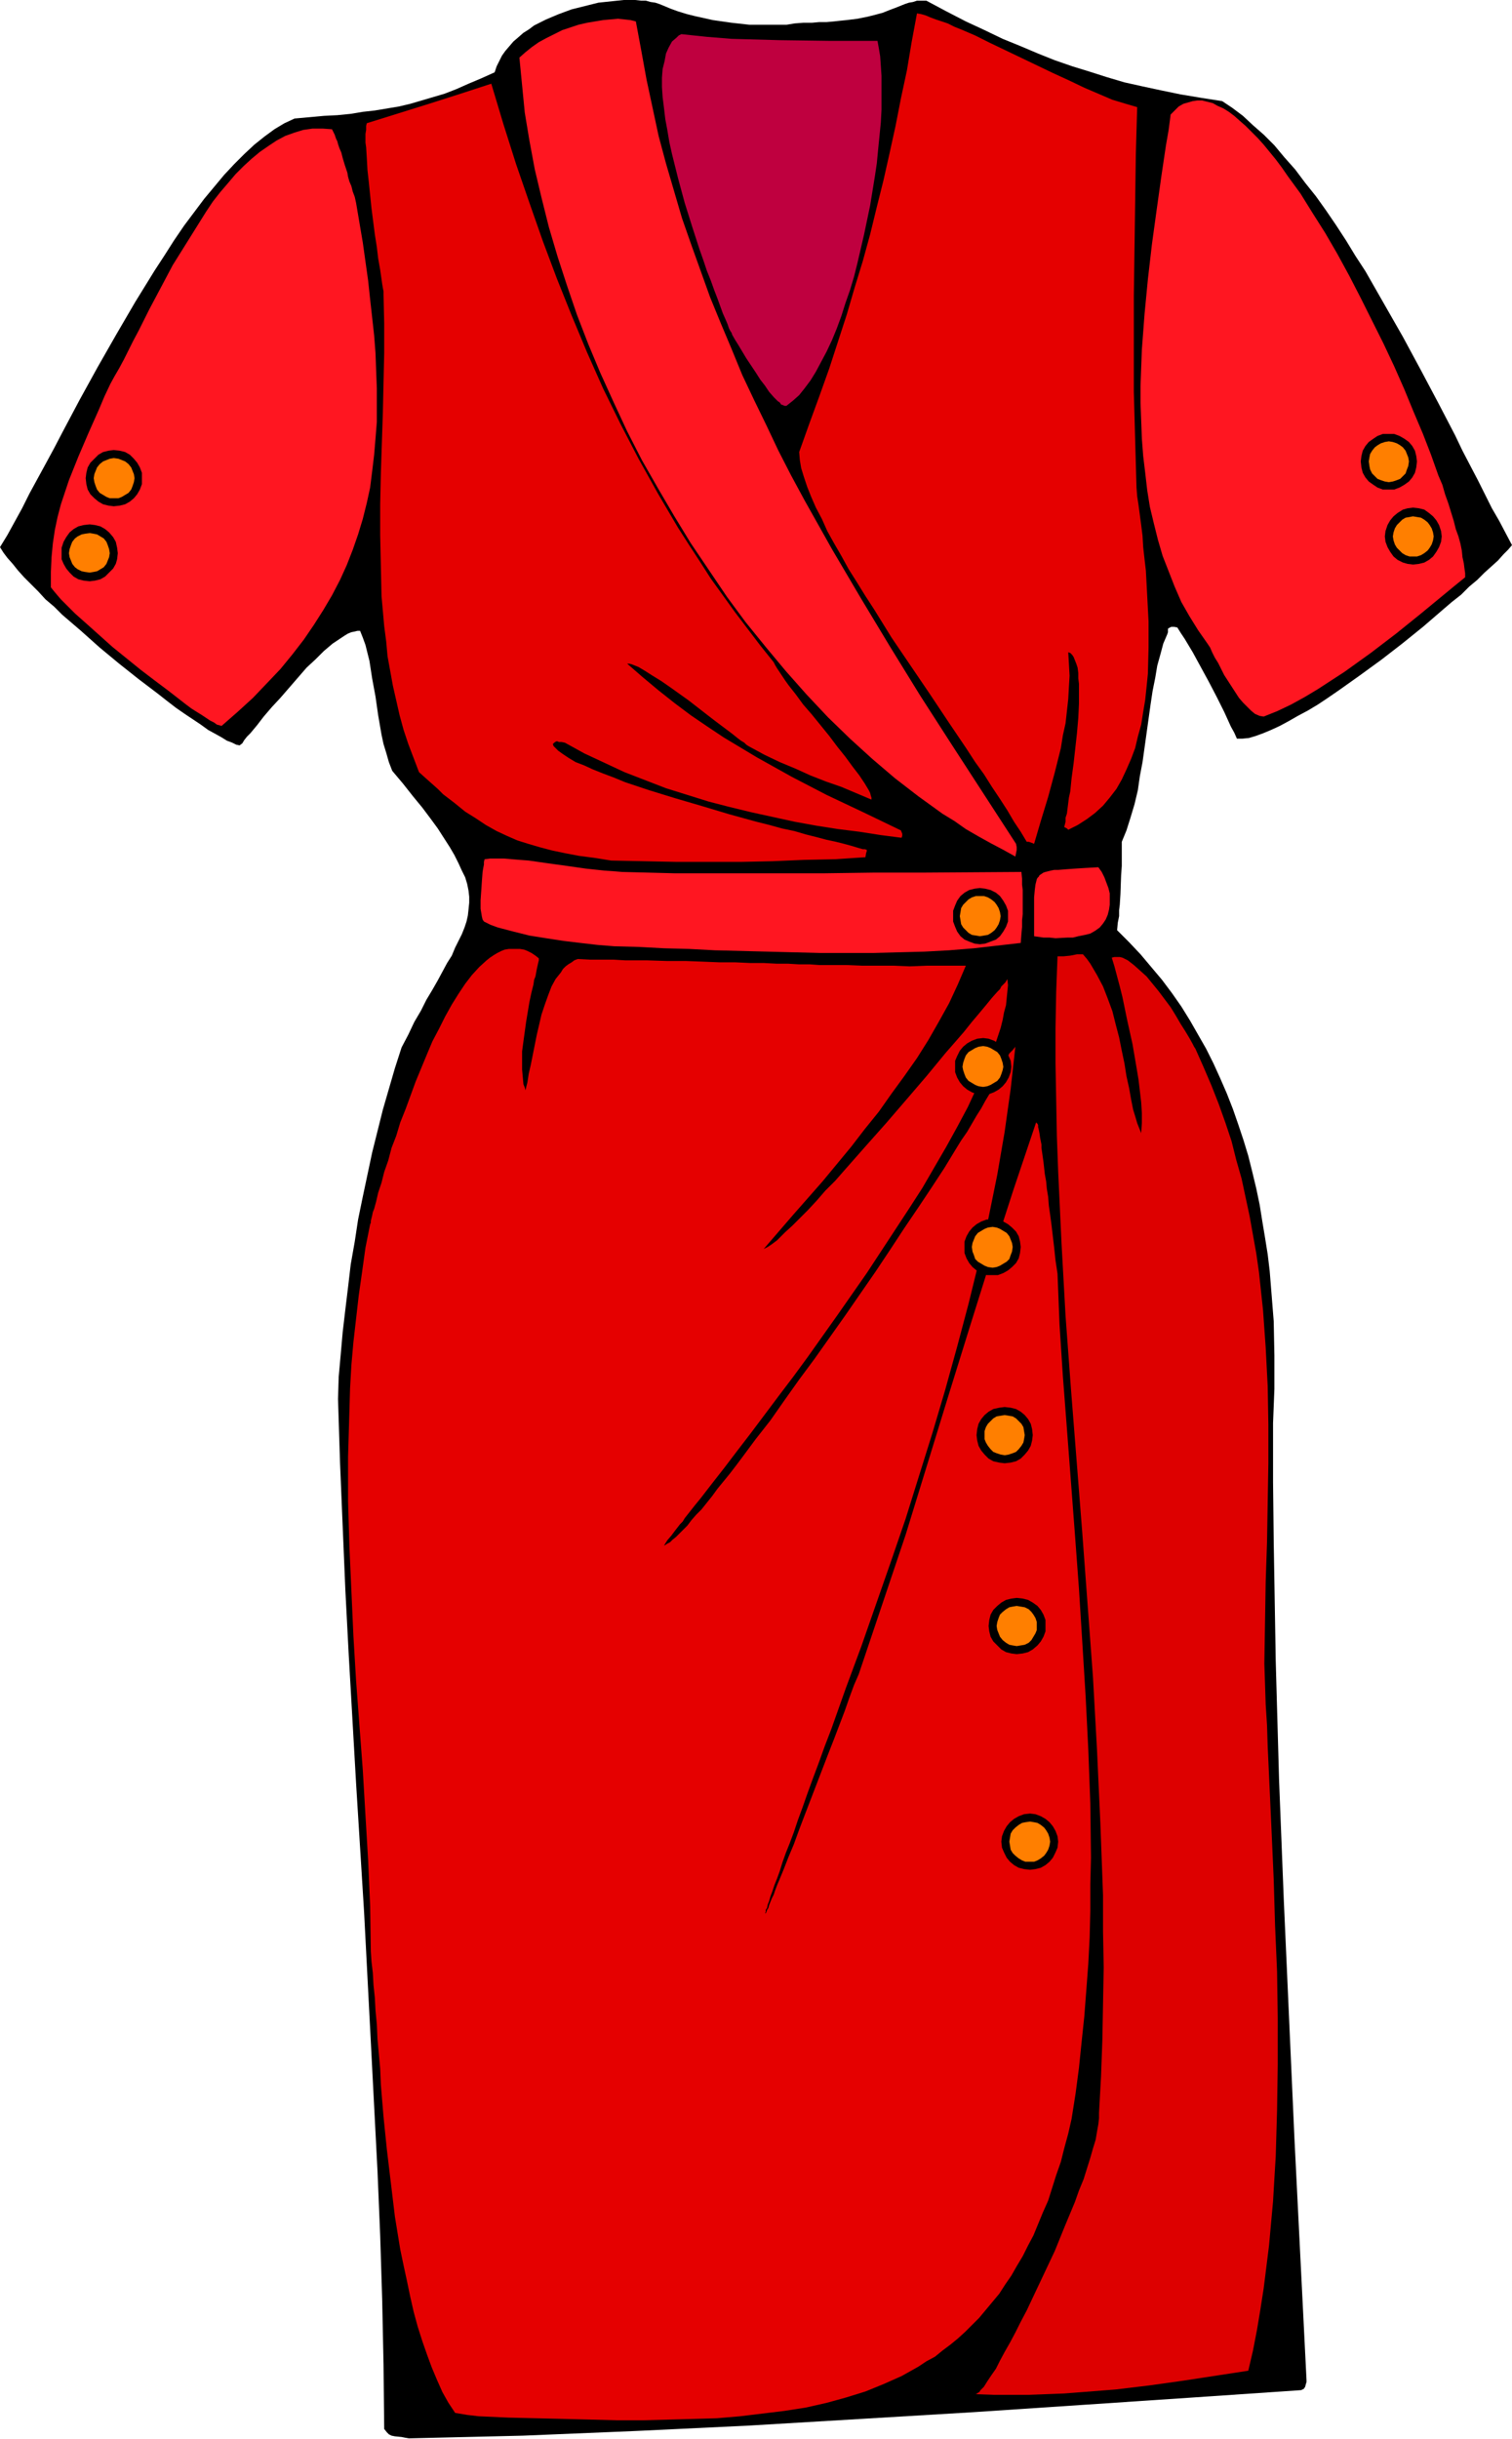 <svg xmlns="http://www.w3.org/2000/svg" fill-rule="evenodd" height="588.515" preserveAspectRatio="none" stroke-linecap="round" viewBox="0 0 2259 3642" width="364.99"><style>.brush1{fill:#000}.pen1{stroke:none}.brush2{fill:#e50000}.brush4{fill:#ff1621}.brush6{fill:#ff7f00}</style><path class="pen1 brush1" d="m611 3641 85-2 85-2 169-7 168-8 168-10 167-10 165-11 164-11 162-11 2-1 2-1 2-3 1-4 1-3v-3l-9-180-9-180-8-179-8-179-7-178-5-178-3-178-1-89v-88l2-51v-50l-1-51-4-50-2-25-3-25-4-25-4-24-4-25-5-24-6-25-6-24-7-23-8-24-8-23-9-23-10-23-10-22-11-22-12-21-12-21-13-21-14-20-15-20-16-19-16-19-17-18-18-18 1-11 2-10v-9l1-8 1-16 1-28 1-14v-36l7-17 6-19 6-20 5-21 3-21 4-21 6-43 6-43 3-20 4-20 3-18 5-18 4-15 6-14 1-3v-5l1-1 2-1 2-1h4l5 1 5 8 6 9 6 10 6 10 12 22 12 22 12 23 11 22 10 22 5 9 4 9h8l10-1 10-3 11-4 12-5 13-6 13-7 14-8 15-8 15-9 15-10 16-11 31-22 33-24 31-24 31-25 29-25 14-12 14-11 12-12 12-10 11-11 10-9 10-9 8-9 7-7 6-7-9-17-10-19-11-19-10-20-11-22-11-21-12-23-11-23-25-48-26-49-27-50-28-49-28-49-15-23-14-23-15-23-15-22-15-21-16-20-15-20-16-18-15-18-16-16-16-14-15-14-16-12-15-10-32-5-30-5-29-6-28-6-27-6-27-8-25-8-26-8-26-9-25-10-26-11-27-11-27-13-28-13-29-15-30-16h-14l-6 2-6 1-6 2-15 6-8 3-10 4-11 3-12 3-15 3-8 1-8 1-10 1-9 1-11 1h-11l-11 1h-13l-13 1-12 2h-55l-27-3-28-4-27-6-12-3-13-4-11-4-12-5-5-2-6-2-7-1-7-2h-7l-9-1h-17l-19 2-19 2-20 5-20 5-19 7-19 8-18 9-8 6-8 5-8 7-7 6-6 7-6 7-5 7-4 8-4 8-3 9-20 9-19 8-18 8-18 7-17 5-17 5-17 5-17 4-18 3-18 3-18 2-18 3-20 2-20 1-22 2-22 2-15 7-15 9-15 11-15 12-15 14-15 15-15 16-15 18-15 18-15 20-15 20-15 22-14 22-15 23-29 47-28 48-28 49-27 49-26 49-12 23-13 24-12 22-12 22-11 22-11 20-11 20-11 18 5 8 6 8 8 9 8 10 9 10 10 10 11 11 11 12 13 11 12 12 28 24 28 25 29 24 29 23 29 22 14 11 13 10 13 9 12 8 12 8 11 8 11 6 9 5 8 5 8 3 6 3 5 1 4-3 3-5 4-5 5-5 10-12 10-13 12-14 13-14 26-30 13-15 14-13 12-12 13-11 6-4 6-4 6-4 5-3 5-2 5-1 4-1h4l4 10 4 11 3 12 3 12 4 26 5 27 4 28 5 29 3 14 4 13 4 14 5 13 16 19 15 19 14 17 12 16 11 15 9 14 9 14 7 12 6 12 5 11 5 10 3 10 2 10 1 9v9l-1 10-1 9-2 9-3 9-4 10-5 10-5 10-5 12-7 11-7 13-7 13-8 14-9 15-8 16-10 17-9 19-10 19-10 31-9 31-9 31-8 32-8 32-7 33-7 33-7 34-5 33-6 34-4 34-4 33-4 34-3 34-3 33-1 33 3 95 4 96 4 95 5 96 11 192 12 193 10 193 10 193 4 96 3 96 2 97 1 96 4 5 3 3 4 2 5 1 10 1 5 1 6 1z"/><path class="pen1 brush2" d="m715 3608 44 2 42 1 42 1 40 1 39 1h39l38-1 37-1 35-1 35-3 33-4 33-4 32-5 31-7 29-8 29-9 27-11 27-12 25-14 12-8 13-7 11-9 12-9 11-9 11-10 11-11 10-10 10-12 20-24 9-14 9-13 8-14 9-15 8-16 8-15 7-17 7-17 8-18 6-19 6-19 7-20 5-20 6-22 5-22 6-38 5-38 4-39 4-38 3-39 3-40 2-39 1-40v-40l1-39-1-81-3-80-4-80-5-81-5-80-6-81-6-79-6-79-6-78-5-77-3-76-3-20-2-19-2-17-2-17-2-15-2-14-1-13-2-12-1-11-2-11-1-9-1-9-1-7-1-7-1-7v-5l-1-5-1-5-1-7-1-5-1-4v-3l-1-2-2-2-34 101-33 102-32 102-32 103-32 104-32 104-35 104-35 104-7 16-7 19-7 20-8 21-8 21-9 23-35 91-8 21-8 22-8 19-7 18-7 17-3 7-3 8-2 6-3 6-2 5-2 5-1 4-2 3-1 3-1 2h-1l1-2v-3l2-3 1-5 2-5 2-7 3-8 3-9 4-10 4-11 4-13 5-14 6-15 6-16 6-18 7-19 7-20 8-22 9-24 9-25 10-26 22-62 23-62 22-63 22-63 22-64 20-64 20-64 19-64 18-65 17-64 16-65 14-64 13-64 11-64 9-64 7-63-4 5-5 5-2 4-1 4-2 6-3 6-3 7-4 7-4 8-5 9-6 10-6 10-6 11-7 11-7 12-7 12-9 13-8 13-17 28-19 29-20 30-21 31-21 32-22 33-45 65-46 65-23 31-22 31-21 30-22 28-20 27-9 12-10 13-9 11-9 11-8 11-8 10-8 10-8 8-7 8-6 8-6 6-6 6-5 5-5 4-4 4-4 2-3 2-2 1 5-8 6-7 6-8 7-9 4-4 3-5 15-19 9-11 17-22 18-23 19-25 20-26 21-28 21-28 22-29 22-30 44-62 44-63 42-64 21-32 20-31 18-31 18-31 16-29 16-30 13-28 13-27 5-14 5-12 5-13 4-12 4-12 3-12 2-11 3-11 1-10 1-10 1-10-1-9-3 5-3 3-3 3-2 4-4 4-8 9-9 11-10 12-11 13-12 15-13 15-14 16-14 17-14 17-30 35-31 36-32 36-15 17-15 17-14 16-15 15-13 15-13 14-12 12-11 11-11 10-8 8-4 4-4 3-4 3-3 2-3 2-2 1-2 1-2 1 44-51 44-50 43-52 20-26 21-26 19-27 19-26 19-27 17-27 16-28 15-27 13-28 12-28h-59l-25 1-24-1h-47l-24-1h-40l-14-1h-16l-17-1h-17l-19-1h-20l-22-1h-23l-25-1-26-1h-28l-31-1h-32l-17-1h-35l-19-1-5 2-4 3-5 3-4 3-4 4-3 5-8 10-6 11-5 13-5 14-5 15-7 30-6 30-3 15-3 13-2 13-3 12-1-4-2-5-1-11-1-11v-27l2-15 4-29 5-30 3-14 3-12 1-7 2-5 2-11 2-9 1-4v-3l-5-4-6-4-6-3-5-2-6-1h-17l-6 1-5 2-6 3-5 3-6 4-5 4-11 10-11 12-10 13-10 15-10 16-10 18-9 18-10 19-8 19-17 41-15 41-8 20-6 20-7 18-5 19-6 17-4 16-5 15-3 13-3 11-2 5-1 5-1 4-1 4v3l-1 2-7 35-5 36-5 35-4 35-4 35-3 34-2 35-1 34-1 34-1 34v67l2 67 3 67 3 67 4 67 10 133 4 68 4 67 3 68 1 68 1 15 2 17 1 18 2 19 1 19 2 21 1 22 2 22 2 22 1 24 4 48 5 49 6 50 6 50 8 49 5 24 5 23 5 24 5 22 6 22 7 22 7 20 7 19 8 19 8 18 9 16 10 15 18 3 17 2z"/><path class="pen1" style="fill:#d00" d="m1456 3575 28 1h53l27-1 26-1 26-2 51-4 50-6 50-7 98-15 7-30 6-31 5-30 5-32 4-32 4-32 3-33 3-33 2-34 2-33 2-69 1-68v-70l-1-69-3-69-2-68-3-68-3-66-3-65-1-32-2-31-1-31-1-30 1-61 1-61 2-59 1-60 1-58v-58l-1-57-3-58-4-56-3-28-3-28-4-28-5-28-5-28-6-28-6-28-8-28-7-28-9-27-10-28-11-28-12-28-12-27-2-3-2-4-5-9-6-10-7-11-7-12-8-13-18-24-9-11-9-11-10-9-9-8-9-7-4-2-4-2-4-1h-8l-4 1 4 13 4 15 4 15 4 16 7 34 8 36 6 35 3 18 2 17 2 17 1 16v15l-1 15-2-5-2-5-2-5-2-7-4-13-3-15-3-17-4-18-3-19-4-19-4-20-5-19-5-20-7-19-7-18-9-17-10-17-5-7-6-7h-9l-10 2-10 1h-9l-2 53-1 54v53l1 54 1 54 2 54 5 107 6 108 8 108 17 216 8 108 8 108 6 108 5 109 4 108v54l1 54-1 54-1 54-2 55-3 54v8l-1 9-2 11-2 12-4 13-4 14-5 16-5 16-7 17-6 17-15 36-15 37-17 36-17 36-8 17-9 17-8 16-8 15-8 14-7 13-6 12-7 10-6 9-5 8-5 5-2 3-2 1-1 1-2 1h-2z"/><path class="pen1 brush4" d="m918 1413 37 1 37 2 38 1 38 2 79 2 78 2h79l38-1 39-1 37-2 37-3 35-4 35-4 1-13 1-11v-10l1-9v-36l-1-8v-9l-1-10-146 1h-74l-73 1h-226l-78-2-12-1-14-1-28-3-28-4-29-4-28-4-13-1-12-1-12-1h-21l-8 1-1 4v4l-1 5-1 6-1 13-1 15-1 14v13l1 6 1 6 1 4 2 3 10 5 11 4 23 6 24 6 25 4 26 4 25 3 26 3 25 2zm693-15 10-2 8-2 7-4 7-5 5-6 4-6 3-7 2-8 1-7v-17l-2-8-3-8-3-8-4-8-5-7-18 1-16 1-14 1-12 1h-6l-5 1-4 1-4 1-3 1-3 2-3 2-1 2-2 2-1 2-1 4-1 4-1 8-1 11v58l7 1 7 1h9l9 1 18-1h8l8-2z"/><path class="pen1 brush2" d="m913 1285 98 2h96l47-1 47-2 47-1 45-3 1-6 1-3v-2l-3-1h-3l-7-2-10-3-11-3-12-3-14-3-15-4-16-4-17-5-19-4-18-5-20-5-40-11-40-12-41-12-39-12-18-6-18-6-17-7-16-6-15-6-13-6-13-5-10-6-9-6-7-5-5-5-2-2-1-3 2-2 3-2h2l2 1h4l5 1 29 16 30 14 30 14 31 12 31 12 32 10 32 10 31 8 33 8 32 7 32 7 33 6 32 5 32 4 32 5 31 4 1-3v-3l-2-5-56-27-55-26-52-27-52-29-25-15-25-15-24-16-25-17-24-18-24-19-24-20-23-20h3l4 1 5 2 5 2 10 6 11 7 13 8 13 9 14 10 14 10 27 21 13 10 12 9 12 9 10 8 4 3 5 3 3 3 3 2 24 13 23 11 24 10 22 10 23 9 23 8 45 19v-3l-1-3-1-4-2-4-3-5-3-5-4-6-4-6-10-13-11-15-12-15-12-16-26-32-13-15-11-15-11-14-5-7-4-6-4-6-4-6-3-5-2-4-20-25-19-25-19-25-18-25-18-25-16-25-17-26-16-25-30-51-29-52-27-52-26-53-24-54-23-55-22-55-21-56-20-57-20-58-19-60-18-60-46 15-47 15-93 29-1 4v6l-1 6v13l1 7 1 16 1 18 2 18 4 39 5 39 3 19 2 17 3 17 2 14 1 7 1 6 1 5v5l1 43v44l-1 44-1 45-3 91-1 46v46l1 46 1 45 4 45 3 23 2 22 4 22 4 22 5 22 5 22 6 22 7 21 8 21 8 21 10 9 9 8 9 8 8 8 17 13 16 13 16 10 15 10 16 9 15 7 16 7 16 5 17 5 19 5 19 4 21 4 23 3 25 4z"/><path class="pen1 brush4" d="m1517 1279 2-10v-4l-1-5-48-74-48-74-47-73-45-73-44-73-43-73-41-73-20-37-19-37-18-38-18-37-18-38-16-39-16-38-16-39-14-39-14-39-14-40-12-41-12-41-11-41-9-42-9-42-8-44-8-43-8-2-9-1-10-1-11 1-11 1-12 2-12 2-13 3-12 4-12 4-12 6-12 6-11 6-10 7-10 8-9 8 4 41 4 41 7 42 8 43 10 42 11 44 13 44 14 43 15 44 17 44 18 43 20 44 20 43 22 43 24 42 24 41 25 41 27 40 27 40 28 38 30 37 30 36 31 35 32 34 33 32 33 30 34 29 35 27 36 26 18 11 17 12 19 11 18 10 19 10 18 10z"/><path class="pen1 brush2" d="m1545 1260 10-34 11-36 10-37 9-36 3-19 4-18 2-18 2-18 1-18 1-17-1-18-1-17 3 1 3 3 2 3 2 5 2 5 2 6 1 8v8l1 8v30l-1 21-2 23-5 45-3 22-2 20-2 9-1 8-1 8-1 8-2 6v6l-1 4-1 4 4 2 2 2 14-7 14-9 12-9 12-11 10-12 10-13 8-14 7-15 7-16 6-16 4-17 5-18 3-19 3-18 2-19 2-20 1-39v-39l-2-38-2-38-2-17-2-18-1-17-2-16-2-15-2-15-2-13-1-13-2-71-2-72V442l2-141 1-71 2-70-17-5-10-3-10-3-21-9-21-9-23-11-24-11-48-23-23-11-23-11-22-11-21-9-10-4-10-5-9-3-9-3-8-3-7-3-7-2-6-1-8 43-7 42-9 42-8 41-9 41-9 40-10 40-10 41-11 40-12 39-12 41-13 40-13 40-15 42-15 41-15 42 1 12 2 12 4 13 5 15 6 15 7 16 9 17 8 18 10 18 11 19 11 20 12 19 13 21 13 20 26 42 57 84 28 42 27 40 13 20 13 18 12 19 12 18 11 17 10 17 10 15 9 15h3l3 1 5 2z"/><path class="pen1 brush4" d="m331 1084 24-21 23-21 21-22 20-21 18-22 17-22 15-22 14-22 13-22 12-23 10-22 9-23 8-23 7-23 6-24 5-23 3-24 3-25 2-24 2-25v-50l-1-26-1-27-2-26-3-27-3-27-3-28-8-57-10-59-2-9-3-8-2-8-3-7-2-7-1-6-4-12-3-10-2-8-3-7-2-6-1-4-2-4-2-6-4-8-14-1h-15l-14 2-13 4-14 5-13 7-12 8-13 9-12 10-12 11-12 12-11 13-12 14-11 14-10 15-10 16-20 32-20 32-18 34-17 32-16 32-8 15-7 14-7 14-7 13-7 12-6 11-9 19-8 19-16 36-15 35-14 35-6 18-6 18-5 19-4 19-3 20-2 21-1 22v23l4 5 5 6 6 7 6 6 8 8 7 7 18 16 19 17 19 17 42 34 21 16 20 15 18 14 9 7 8 6 8 5 8 5 6 4 6 4 6 3 4 3 4 1 3 1zm1557-14 20-8 21-10 20-11 20-12 20-13 20-13 39-28 38-29 36-29 17-14 17-14 17-14 16-13v-6l-1-7-1-8-2-9-1-10-2-10-3-11-4-11-3-12-4-13-4-13-5-14-4-14-6-14-11-31-12-31-14-33-14-34-15-34-16-34-17-34-17-34-17-33-18-33-18-31-19-30-18-29-19-26-9-13-9-12-9-11-9-11-9-10-9-9-9-9-8-7-9-8-8-6-8-5-9-4-7-4-8-2-8-2h-7l-7 1-7 2-7 2-7 4-6 6-6 6-3 23-4 23-7 47-7 50-7 51-6 52-5 52-4 53-2 54v26l1 26 1 27 2 26 3 25 3 26 4 25 6 25 6 24 7 24 9 23 9 23 10 23 12 21 13 21 14 20 4 6 3 7 4 8 5 8 9 18 11 17 11 17 6 7 6 6 6 6 6 5 7 3 6 1z"/><path class="pen1" style="fill:#bf003f" d="m1175 606 10-8 9-8 8-10 9-12 8-13 8-15 8-15 8-17 7-17 7-19 6-19 7-20 6-20 5-20 10-43 9-43 7-43 3-20 2-21 2-20 2-20 1-19v-51l-1-15-1-14-2-12-2-11h-73l-73-1-36-1-36-1-37-3-38-4-4 2-3 3-7 6-5 9-4 9-2 11-3 12-1 13v14l1 15 2 16 2 17 3 16 3 18 4 18 9 36 10 37 11 35 11 34 6 17 5 15 6 15 5 14 5 13 4 11 4 11 4 9 3 7 2 6 1 2 1 2 2 3 1 3 4 7 5 8 6 10 6 10 14 21 7 11 7 9 6 9 7 8 6 6 3 2 2 3 3 1 2 1h3z"/><path class="pen1 brush1" d="m1469 1550 8 1 8 3 7 4 6 5 5 6 4 8 3 7 1 9-1 8-3 8-4 7-5 6-6 5-7 4-8 3-8 1-9-1-8-3-7-4-6-5-5-6-4-7-3-8v-17l3-7 4-8 5-6 6-5 7-4 8-3 9-1z"/><path class="pen1 brush6" d="m1469 1562 6 1 5 2 5 3 5 3 4 5 2 5 2 6 1 6-1 5-2 6-2 5-4 5-5 3-5 3-5 2-6 1-7-1-5-2-5-3-5-3-4-5-2-5-2-6-1-5 1-6 2-6 2-5 4-5 5-3 5-3 5-2 7-1z"/><path class="pen1 brush1" d="M1483 1821h8l8 3 7 4 6 5 6 6 4 7 2 8 1 8-1 9-2 8-4 7-6 6-6 5-7 4-8 3h-17l-8-3-7-4-6-5-5-6-4-7-3-8v-17l3-8 4-7 5-6 6-5 7-4 8-3h9z"/><path class="pen1 brush6" d="m1483 1832 6 1 5 2 5 3 5 3 4 5 2 5 2 5 1 6-1 7-2 5-2 6-4 4-5 3-5 3-5 2-6 1-7-1-5-2-5-3-5-3-4-4-2-6-2-5-1-7 1-6 2-5 2-5 4-5 5-3 5-3 5-2 7-1z"/><path class="pen1 brush1" d="m1501 2101 9 1 8 2 7 4 6 5 5 6 4 7 2 8 1 9-1 8-2 8-4 7-5 6-6 6-7 4-8 2-9 1-8-1-9-2-7-4-6-6-5-6-4-7-2-8-1-8 1-9 2-8 4-7 5-6 6-5 7-4 9-2 8-1z"/><path class="pen1 brush6" d="m1501 2113 6 1 6 1 5 3 4 4 4 4 3 5 1 6 1 6-1 6-1 5-3 5-4 5-4 4-5 2-6 2-6 1-6-1-6-2-5-2-4-4-4-5-3-5-2-5v-12l2-6 3-5 4-4 4-4 5-3 6-1 6-1z"/><path class="pen1 brush1" d="m1519 2386 9 1 8 2 7 4 7 5 5 6 4 7 3 8v17l-3 8-4 7-5 6-7 6-7 4-8 2-9 1-8-1-8-2-7-4-6-6-6-6-4-7-2-8-1-8 1-9 2-8 4-7 6-6 6-5 7-4 8-2 8-1z"/><path class="pen1 brush6" d="m1519 2398 6 1 6 1 6 3 4 4 3 4 3 5 2 6v12l-2 5-3 5-3 5-4 4-6 3-6 1-6 1-6-1-5-1-5-3-5-4-4-5-2-5-2-5-1-6 1-6 2-6 2-5 4-4 5-4 5-3 5-1 6-1z"/><path class="pen1 brush1" d="m1464 1326 8 1 8 2 8 4 6 5 5 7 4 7 3 8v16l-3 8-4 7-5 7-6 5-8 3-8 3-8 1-8-1-8-3-7-3-6-5-5-7-3-7-3-8v-16l3-8 3-7 5-7 6-5 7-4 8-2 8-1z"/><path class="pen1 brush6" d="M1464 1338h6l6 2 5 3 5 4 3 4 3 5 2 6 1 6-1 6-2 6-3 5-3 4-5 4-5 3-6 1-6 1-6-1-6-1-5-3-4-4-4-4-3-5-1-6-1-6 1-6 1-6 3-5 4-4 4-4 5-3 6-2h6z"/><path class="pen1 brush1" d="M2075 648h8l8 3 7 4 7 5 5 6 4 7 2 8 1 8-1 9-2 8-4 7-5 6-7 5-7 4-8 3h-17l-8-3-6-4-7-5-5-6-4-7-2-8-1-9 1-8 2-8 4-7 5-6 7-5 6-4 8-3h9z"/><path class="pen1 brush6" d="m2075 659 6 1 6 2 5 3 4 3 4 5 2 5 2 5 1 6-1 7-2 5-2 6-4 4-4 4-5 2-6 2-6 1-6-1-6-2-5-2-4-4-4-4-3-6-1-5-1-7 1-6 1-5 3-5 4-5 4-3 5-3 6-2 6-1z"/><path class="pen1 brush1" d="m170 672-8 1-8 2-7 4-6 6-6 6-4 7-2 8-1 8 1 9 2 8 4 7 6 6 6 5 7 4 8 2 8 1 9-1 8-2 7-4 6-5 5-6 4-7 3-8v-17l-3-8-4-7-5-6-6-6-7-4-8-2-9-1z"/><path class="pen1 brush6" d="m170 684-6 1-5 2-5 2-5 4-4 5-2 5-2 5-1 6 1 6 2 6 2 5 4 5 5 3 5 3 5 2h13l5-2 5-3 5-3 4-5 2-5 2-6 1-6-1-6-2-5-2-5-4-5-5-4-5-2-5-2-7-1z"/><path class="pen1 brush1" d="m2111 758 9 1 8 2 7 5 6 5 5 6 4 7 3 9 1 8-1 8-3 8-4 7-5 7-6 5-7 4-8 2-9 1-8-1-7-2-8-4-6-5-5-7-4-7-3-8-1-8 1-8 3-9 4-7 5-6 6-5 8-5 7-2 8-1z"/><path class="pen1 brush6" d="m2111 771 6 1 6 1 5 3 5 4 3 4 3 5 2 6 1 6-1 6-2 6-3 5-3 4-5 4-5 3-6 2h-11l-6-2-5-3-4-4-4-4-3-5-2-6-1-6 1-6 2-6 3-5 4-4 4-4 5-3 6-1 5-1z"/><path class="pen1 brush1" d="m134 783-9 1-8 2-7 4-6 5-5 7-4 7-3 9v17l3 7 4 7 5 6 6 6 7 4 8 2 9 1 8-1 8-2 7-4 6-6 6-6 4-7 2-7 1-9-1-8-2-9-4-7-6-7-6-5-7-4-8-2-8-1z"/><path class="pen1 brush6" d="m134 796-7 1-5 1-6 3-4 3-4 5-2 5-2 6-1 6 1 6 2 5 2 5 4 5 4 3 6 3 5 1 7 1 6-1 5-1 5-3 5-3 4-5 2-5 2-5 1-6-1-6-2-6-2-5-4-5-5-3-5-3-5-1-6-1z"/><path class="pen1 brush1" d="m1539 2708 8 1 8 3 7 4 6 5 5 6 4 7 3 8 1 8-1 9-3 7-4 8-5 6-6 5-7 4-8 2-8 1-9-1-8-2-7-4-6-5-5-6-4-8-3-7-1-9 1-8 3-8 4-7 5-6 6-5 7-4 8-3 9-1z"/><path class="pen1 brush6" d="m1539 2720 6 1 5 1 5 3 5 4 3 4 3 5 2 6 1 6-1 6-2 6-3 5-3 4-5 4-5 3-5 2h-13l-5-2-5-3-5-4-4-4-3-5-1-6-1-6 1-6 1-6 3-5 4-4 5-4 5-3 5-1 7-1z"/></svg>
